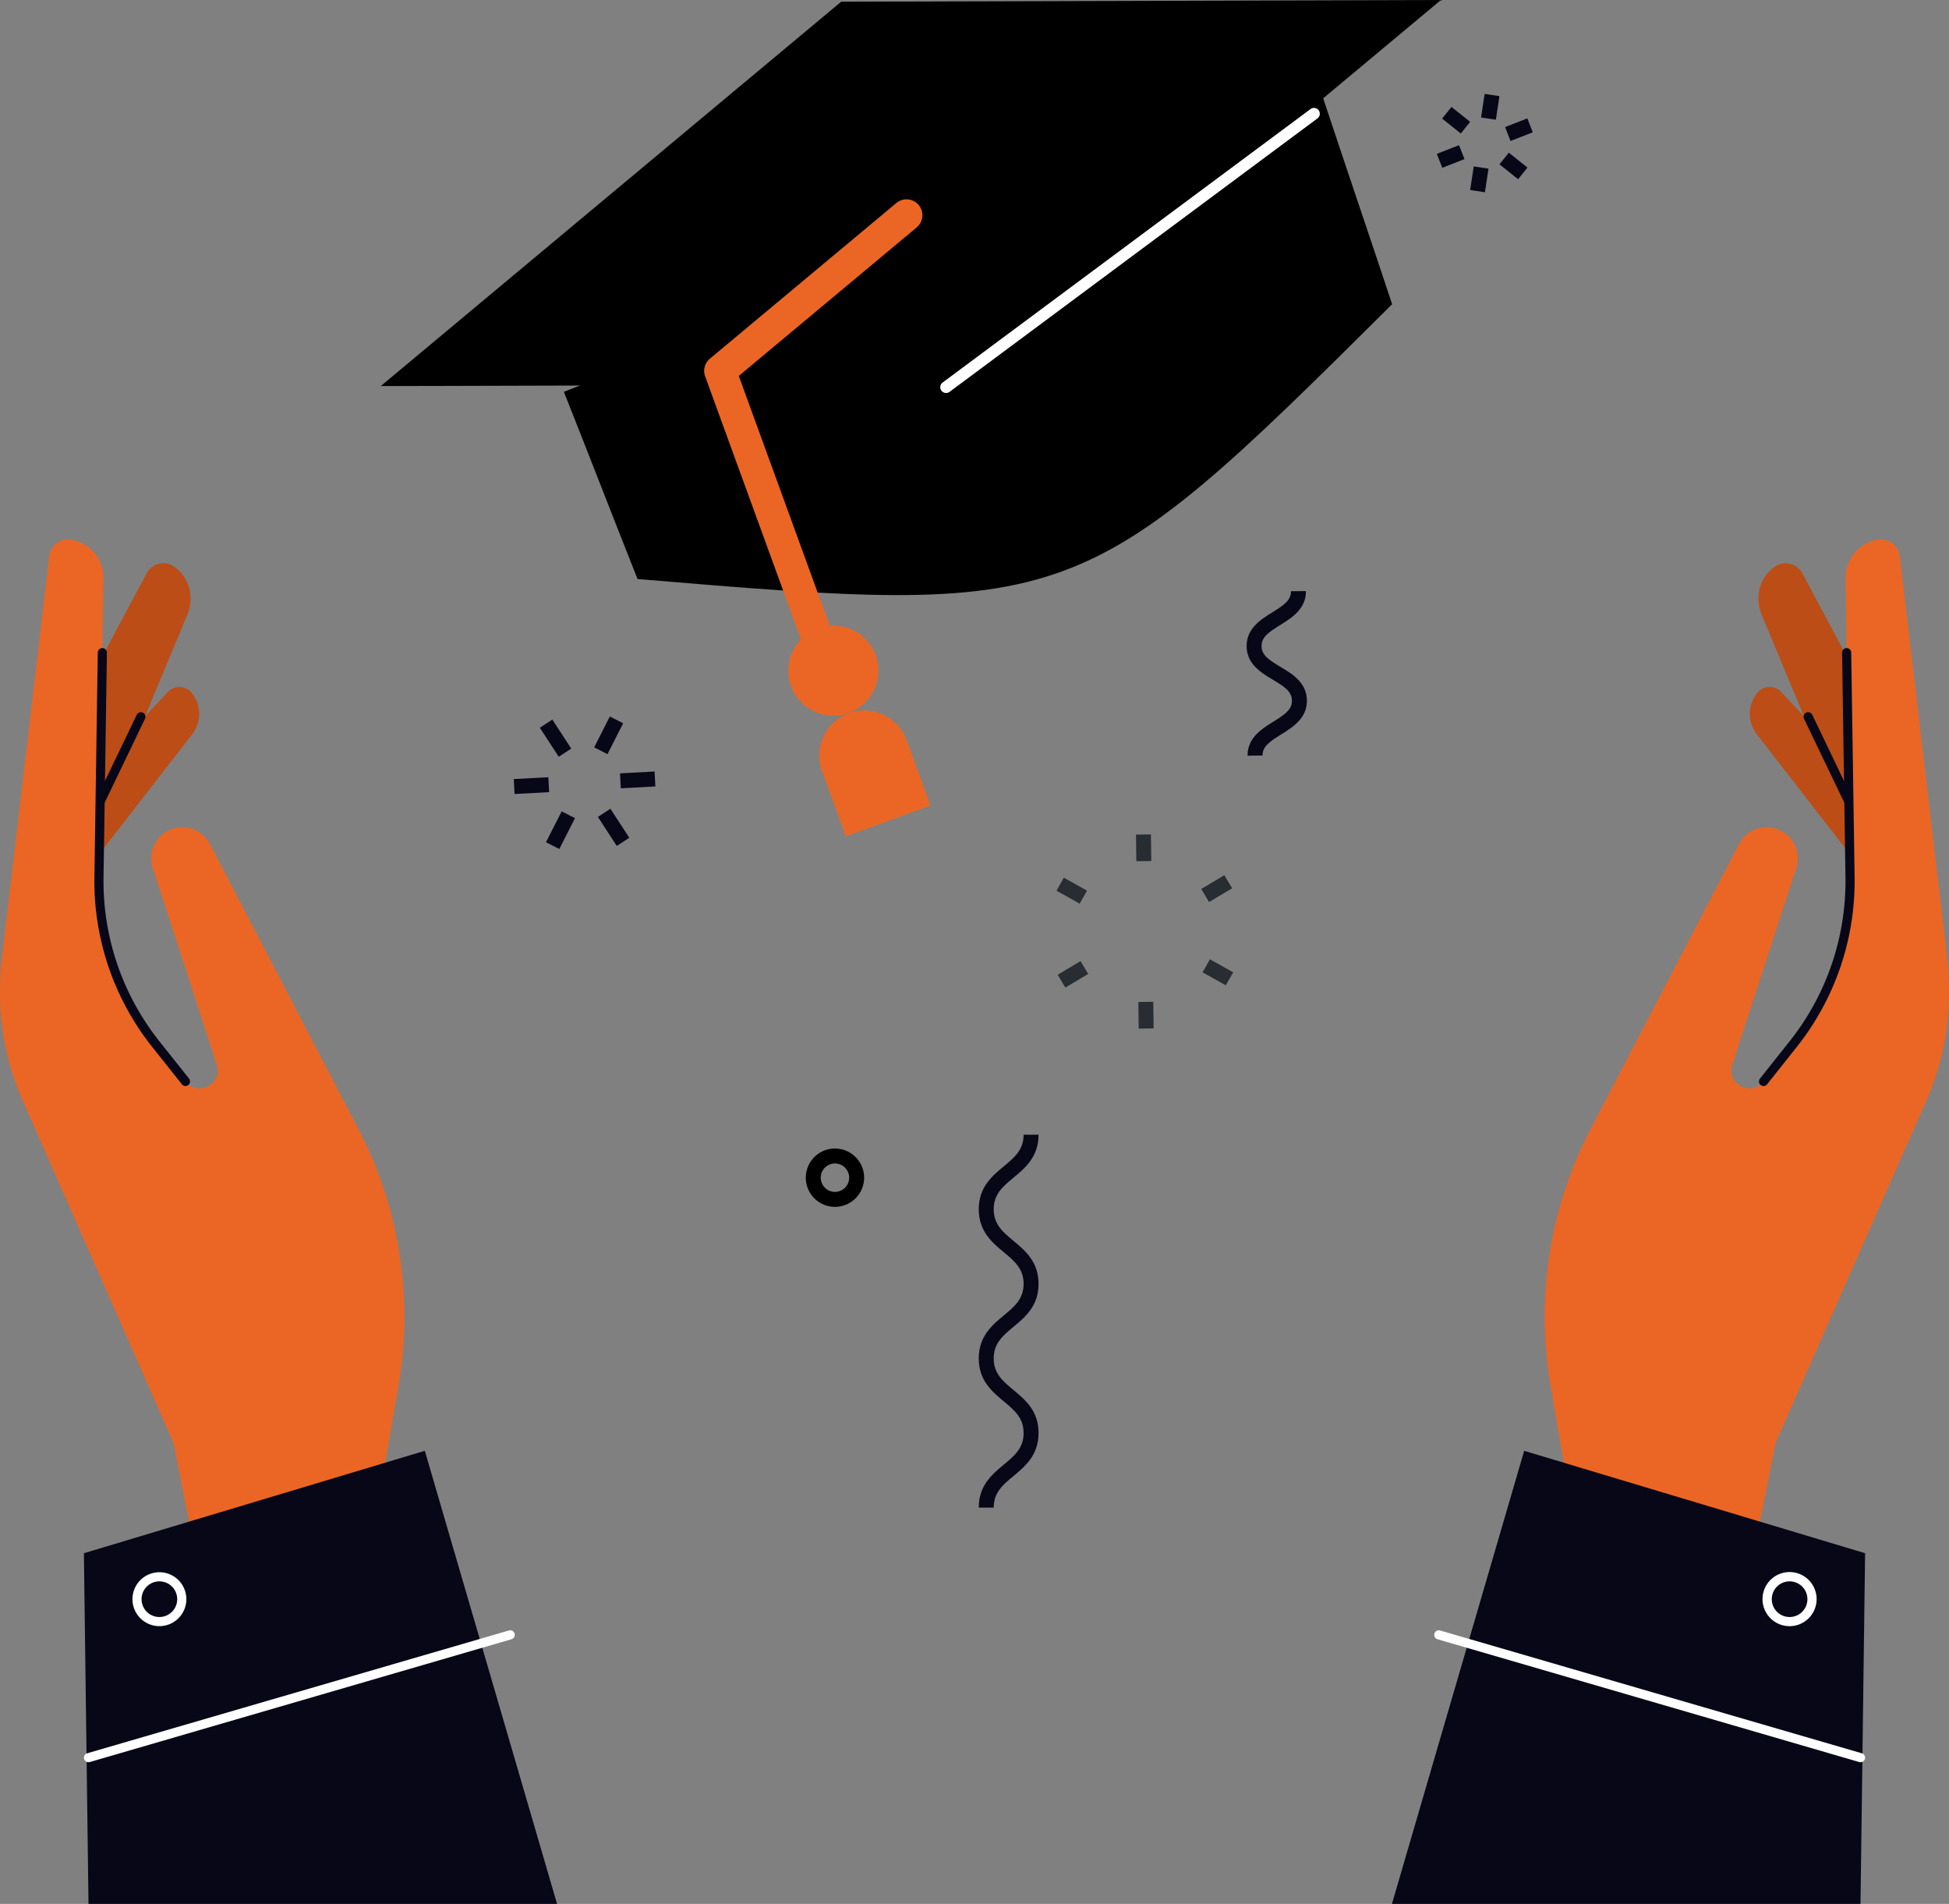 <svg xmlns="http://www.w3.org/2000/svg" xmlns:xlink="http://www.w3.org/1999/xlink" width="704.309" height="687.934" viewBox="0 0 704.309 687.934"><rect x="0" y="0" width="704.309" height="687.934" fill="#808080" stroke="none"/><defs><clipPath id="clip-path"><rect id="Rectangle_369" data-name="Rectangle 369" width="704.309" height="687.934" fill="none"></rect></clipPath></defs><g id="Group_315" data-name="Group 315" transform="translate(0 80)"><g id="Group_314" data-name="Group 314" transform="translate(0 -80)" clip-path="url(#clip-path)"><path id="Path_860" data-name="Path 860" d="M349.589,12.885C356.849,34.837,367.481,66.048,374.744,88,262.424,199.7,259.9,200.619,102.058,187.292c-7.749-19.461-18.87-48.182-26.619-67.641Z" transform="translate(128.328 21.919)"></path><path id="Path_861" data-name="Path 861" d="M217.326.619,50.939,139.5l216.733-.619L434.059,0Z" transform="translate(86.652 0.001)"></path><path id="Path_862" data-name="Path 862" d="M137.907,198.614a5.736,5.736,0,0,1-5.391-3.776L94.555,90.587A5.738,5.738,0,0,1,96.27,84.22l67.338-56.207a5.738,5.738,0,1,1,7.352,8.811L106.718,90.446,143.3,190.91a5.743,5.743,0,0,1-5.391,7.7" transform="translate(160.258 45.383)" fill="#eb6624"></path><path id="Path_863" data-name="Path 863" d="M137.042,94.4a16.276,16.276,0,1,1-20.86-9.724,16.272,16.272,0,0,1,20.86,9.724" transform="translate(179.412 142.355)" fill="#eb6624"></path><path id="Path_864" data-name="Path 864" d="M149.8,129.436l-8.638-23.724a16.276,16.276,0,0,0-30.587,11.137l8.638,23.724Z" transform="translate(186.433 161.622)" fill="#eb6624"></path><path id="Path_865" data-name="Path 865" d="M18.165,169.973,61.333,66.318c2.75-6.6.54-14.124-5.2-17.695a6.814,6.814,0,0,0-9.556,2.866L3.73,131.6s5.718,59.3,14.435,38.377" transform="translate(6.345 155.838)" fill="#bc4d16"></path><path id="Path_866" data-name="Path 866" d="M7.93,156.47l7.93-10.221L66.071,81.526a12.061,12.061,0,0,0-.316-15.574,5.757,5.757,0,0,0-8.425.219l-52.177,55.3s-8.962,50.135,2.777,35" transform="translate(3.199 184.016)" fill="#bc4d16"></path><path id="Path_867" data-name="Path 867" d="M137.19,388.46c.37-.751,3.53-18.932,6.863-38.5a146.665,146.665,0,0,0-14.508-92.377L75.862,154.535a11.25,11.25,0,0,0-20.674,8.684l23.146,71.036c2.253,6.915-6.788,11.774-11.312,6.08L56.249,226.781a94.436,94.436,0,0,1-20.49-60.169L37.388,58.525A13.931,13.931,0,0,0,25.757,44.574a6.878,6.878,0,0,0-7.971,5.98L.288,198.935l-.219,5.848a96.067,96.067,0,0,0,8.09,42.377L62.648,370.838l13.943,70.169,64.6-29.906Z" transform="translate(0.001 150.426)" fill="#eb6624"></path><path id="Path_868" data-name="Path 868" d="M45.548,217.254a1.648,1.648,0,0,1-1.294-.624L33.482,203.076a96.314,96.314,0,0,1-20.847-61.22l1.224-81.216a1.647,1.647,0,0,1,1.648-1.623h.027a1.646,1.646,0,0,1,1.623,1.675L15.936,141.9a93,93,0,0,0,20.131,59.119l10.772,13.554a1.651,1.651,0,0,1-1.291,2.677" transform="translate(21.474 175.158)" fill="#080717"></path><path id="Path_869" data-name="Path 869" d="M14.487,101.248A1.654,1.654,0,0,1,13,98.882L27.574,68.53a1.65,1.65,0,1,1,2.977,1.426L15.976,100.311a1.649,1.649,0,0,1-1.488.937" transform="translate(21.84 189.746)" fill="#080717"></path><path id="Path_870" data-name="Path 870" d="M11.224,203.4l123.2-37.008,47.785,163.716H12.888Z" transform="translate(19.093 357.822)" fill="#080717"></path><path id="Path_871" data-name="Path 871" d="M12.878,238.08a1.651,1.651,0,0,1-.459-3.236l152.387-44.373a1.651,1.651,0,0,1,.921,3.171L13.34,238.013a1.607,1.607,0,0,1-.462.068" transform="translate(19.1 398.664)" fill="#fff"></path><path id="Path_872" data-name="Path 872" d="M27.473,202.124a9.738,9.738,0,1,1,4.079-.9,9.753,9.753,0,0,1-4.079.9m-2.72-15.585a6.441,6.441,0,1,0,4.927-.2,6.451,6.451,0,0,0-4.927.2" transform="translate(30.141 385.447)" fill="#fff"></path><path id="Path_873" data-name="Path 873" d="M279.6,169.973,236.435,66.318c-2.75-6.6-.54-14.124,5.2-17.695a6.814,6.814,0,0,1,9.556,2.866l42.85,80.106s-5.718,59.3-14.435,38.377" transform="translate(400.196 155.838)" fill="#bc4d16"></path><path id="Path_874" data-name="Path 874" d="M294.941,156.47l-7.93-10.221L236.8,81.526a12.061,12.061,0,0,1,.316-15.574,5.757,5.757,0,0,1,8.425.219l52.177,55.3s8.962,50.135-2.777,35" transform="translate(398.239 184.016)" fill="#bc4d16"></path><path id="Path_875" data-name="Path 875" d="M215.592,388.46c-.37-.751-3.53-18.932-6.863-38.5a146.665,146.665,0,0,1,14.508-92.377l53.684-103.044a11.25,11.25,0,0,1,20.674,8.684l-23.146,71.036c-2.253,6.915,6.788,11.774,11.312,6.08l10.772-13.554a94.436,94.436,0,0,0,20.49-60.169L315.395,58.525a13.931,13.931,0,0,1,11.631-13.951A6.878,6.878,0,0,1,335,50.554l17.5,148.382.219,5.848a96.1,96.1,0,0,1-8.087,42.377L290.134,370.838l-13.943,70.169-64.6-29.906Z" transform="translate(351.525 150.426)" fill="#eb6624"></path><path id="Path_876" data-name="Path 876" d="M236.975,217.254a1.651,1.651,0,0,1-1.291-2.677l10.772-13.554A93.02,93.02,0,0,0,266.59,141.9l-1.224-81.214a1.649,1.649,0,0,1,1.626-1.675h.024a1.648,1.648,0,0,1,1.65,1.623l1.224,81.216a96.332,96.332,0,0,1-20.85,61.22L238.269,216.63a1.648,1.648,0,0,1-1.294.624" transform="translate(400.309 175.158)" fill="#080717"></path><path id="Path_877" data-name="Path 877" d="M257.518,101.248a1.649,1.649,0,0,1-1.488-.937L241.458,69.956a1.649,1.649,0,1,1,2.974-1.426L259,98.882a1.654,1.654,0,0,1-1.486,2.366" transform="translate(410.463 189.746)" fill="#080717"></path><path id="Path_878" data-name="Path 878" d="M357.21,203.4,234.008,166.4,186.223,330.112H355.546Z" transform="translate(316.781 357.822)" fill="#080717"></path><path id="Path_879" data-name="Path 879" d="M345.922,238.081a1.607,1.607,0,0,1-.462-.068L193.073,193.643a1.651,1.651,0,0,1,.921-3.171l152.387,44.373a1.651,1.651,0,0,1-.459,3.236" transform="translate(326.408 398.663)" fill="#fff"></path><path id="Path_880" data-name="Path 880" d="M245.557,202.127a9.774,9.774,0,1,1,3.36-.6,9.685,9.685,0,0,1-3.36.6m.014-16.188a6.442,6.442,0,1,0,2.7.6,6.446,6.446,0,0,0-2.7-.6" transform="translate(401.149 385.452)" fill="#fff"></path><rect id="Rectangle_350" data-name="Rectangle 350" width="8.623" height="5.402" transform="translate(519.226 55.599) rotate(-21.408)" fill="#080717"></rect><rect id="Rectangle_351" data-name="Rectangle 351" width="8.623" height="5.402" transform="translate(543.896 45.919) rotate(-21.408)" fill="#080717"></rect><rect id="Rectangle_352" data-name="Rectangle 352" width="8.624" height="5.402" transform="matrix(0.149, -0.989, 0.989, 0.149, 531.272, 68.664)" fill="#080717"></rect><rect id="Rectangle_353" data-name="Rectangle 353" width="8.625" height="5.402" transform="matrix(0.149, -0.989, 0.989, 0.149, 535.222, 42.459)" fill="#080717"></rect><rect id="Rectangle_354" data-name="Rectangle 354" width="5.401" height="8.624" transform="matrix(0.624, -0.782, 0.782, 0.624, 521.145, 42.86)" fill="#080717"></rect><rect id="Rectangle_355" data-name="Rectangle 355" width="5.402" height="8.623" transform="matrix(0.624, -0.782, 0.782, 0.624, 541.865, 59.384)" fill="#080717"></rect><path id="Path_881" data-name="Path 881" d="M167.129,138.541c-.057-6.458,5.127-9.681,9.289-12.271,4.2-2.612,6.772-4.378,6.745-7.636s-2.634-4.981-6.877-7.517c-4.211-2.515-9.448-5.648-9.505-12.106s5.127-9.675,9.292-12.263c4.2-2.609,6.769-4.373,6.742-7.631l5.4-.046c.057,6.453-5.127,9.675-9.292,12.263-4.2,2.609-6.772,4.376-6.742,7.631s2.631,4.978,6.874,7.514c4.211,2.517,9.451,5.648,9.508,12.106s-5.127,9.683-9.292,12.271c-4.2,2.612-6.772,4.378-6.742,7.636Z" transform="translate(283.707 134.507)" fill="#080717"></path><rect id="Rectangle_356" data-name="Rectangle 356" width="9.618" height="5.402" transform="matrix(0.859, -0.512, 0.512, 0.859, 434.162, 321.229)" fill="#282d33"></rect><rect id="Rectangle_357" data-name="Rectangle 357" width="9.618" height="5.402" transform="matrix(0.859, -0.512, 0.512, 0.859, 434.162, 321.229)" fill="#282d33"></rect><rect id="Rectangle_358" data-name="Rectangle 358" width="5.403" height="9.621" transform="translate(434.584 351.338) rotate(-60.794)" fill="#282d33"></rect><rect id="Rectangle_359" data-name="Rectangle 359" width="5.403" height="9.621" transform="translate(411.359 362.043) rotate(-0.804)" fill="#282d33"></rect><rect id="Rectangle_360" data-name="Rectangle 360" width="9.622" height="5.402" transform="matrix(0.859, -0.512, 0.512, 0.859, 382.213, 352.202)" fill="#282d33"></rect><rect id="Rectangle_361" data-name="Rectangle 361" width="5.404" height="9.617" transform="matrix(0.488, -0.873, 0.873, 0.488, 381.785, 321.837)" fill="#282d33"></rect><rect id="Rectangle_362" data-name="Rectangle 362" width="5.403" height="9.623" transform="translate(410.509 301.565) rotate(-0.772)" fill="#282d33"></rect><path id="Path_882" data-name="Path 882" d="M136.346,286.525h-5.4c0-8.006,4.821-12.017,9.076-15.556,3.827-3.179,7.131-5.929,7.131-11.4s-3.3-8.219-7.128-11.4c-4.254-3.538-9.078-7.547-9.078-15.553s4.824-12.012,9.078-15.547c3.825-3.179,7.128-5.923,7.128-11.39s-3.3-8.217-7.128-11.4c-4.254-3.538-9.078-7.547-9.078-15.55s4.824-12.012,9.078-15.547c3.825-3.179,7.128-5.924,7.128-11.391h5.4c0,8-4.824,12.009-9.078,15.545-3.825,3.179-7.128,5.926-7.128,11.393s3.3,8.214,7.128,11.4c4.254,3.536,9.078,7.547,9.078,15.55s-4.824,12.009-9.078,15.545c-3.825,3.179-7.128,5.926-7.128,11.393s3.3,8.219,7.131,11.4c4.254,3.538,9.076,7.547,9.076,15.553s-4.824,12.017-9.078,15.556c-3.825,3.182-7.128,5.929-7.128,11.4" transform="translate(222.747 258.212)" fill="#080717"></path><path id="Path_883" data-name="Path 883" d="M118.343,174.714a10.537,10.537,0,1,1,10.537-10.537,10.549,10.549,0,0,1-10.537,10.537m0-15.672a5.135,5.135,0,1,0,5.135,5.135,5.141,5.141,0,0,0-5.135-5.135" transform="translate(183.387 261.355)"></path><rect id="Rectangle_363" data-name="Rectangle 363" width="5.401" height="12.51" transform="translate(216.059 295.17) rotate(-33.069)" fill="#080717"></rect><rect id="Rectangle_364" data-name="Rectangle 364" width="5.401" height="12.51" transform="matrix(0.838, -0.546, 0.546, 0.838, 195.08, 262.955)" fill="#080717"></rect><rect id="Rectangle_365" data-name="Rectangle 365" width="12.508" height="5.402" transform="translate(224.05 279.439) rotate(-3.067)" fill="#080717"></rect><rect id="Rectangle_366" data-name="Rectangle 366" width="12.51" height="5.402" transform="translate(185.661 281.499) rotate(-3.067)" fill="#080717"></rect><rect id="Rectangle_367" data-name="Rectangle 367" width="12.509" height="5.403" transform="translate(197.299 304.321) rotate(-63.063)" fill="#080717"></rect><rect id="Rectangle_368" data-name="Rectangle 368" width="12.509" height="5.403" transform="translate(214.708 270.045) rotate(-63.063)" fill="#080717"></rect><path id="Path_884" data-name="Path 884" d="M127.9,117.443a2.1,2.1,0,0,1-1.253-3.79l132.937-98.8a2.1,2.1,0,0,1,2.507,3.374l-132.939,98.8a2.076,2.076,0,0,1-1.251.416" transform="translate(213.999 24.556)" fill="#fff"></path></g></g></svg>